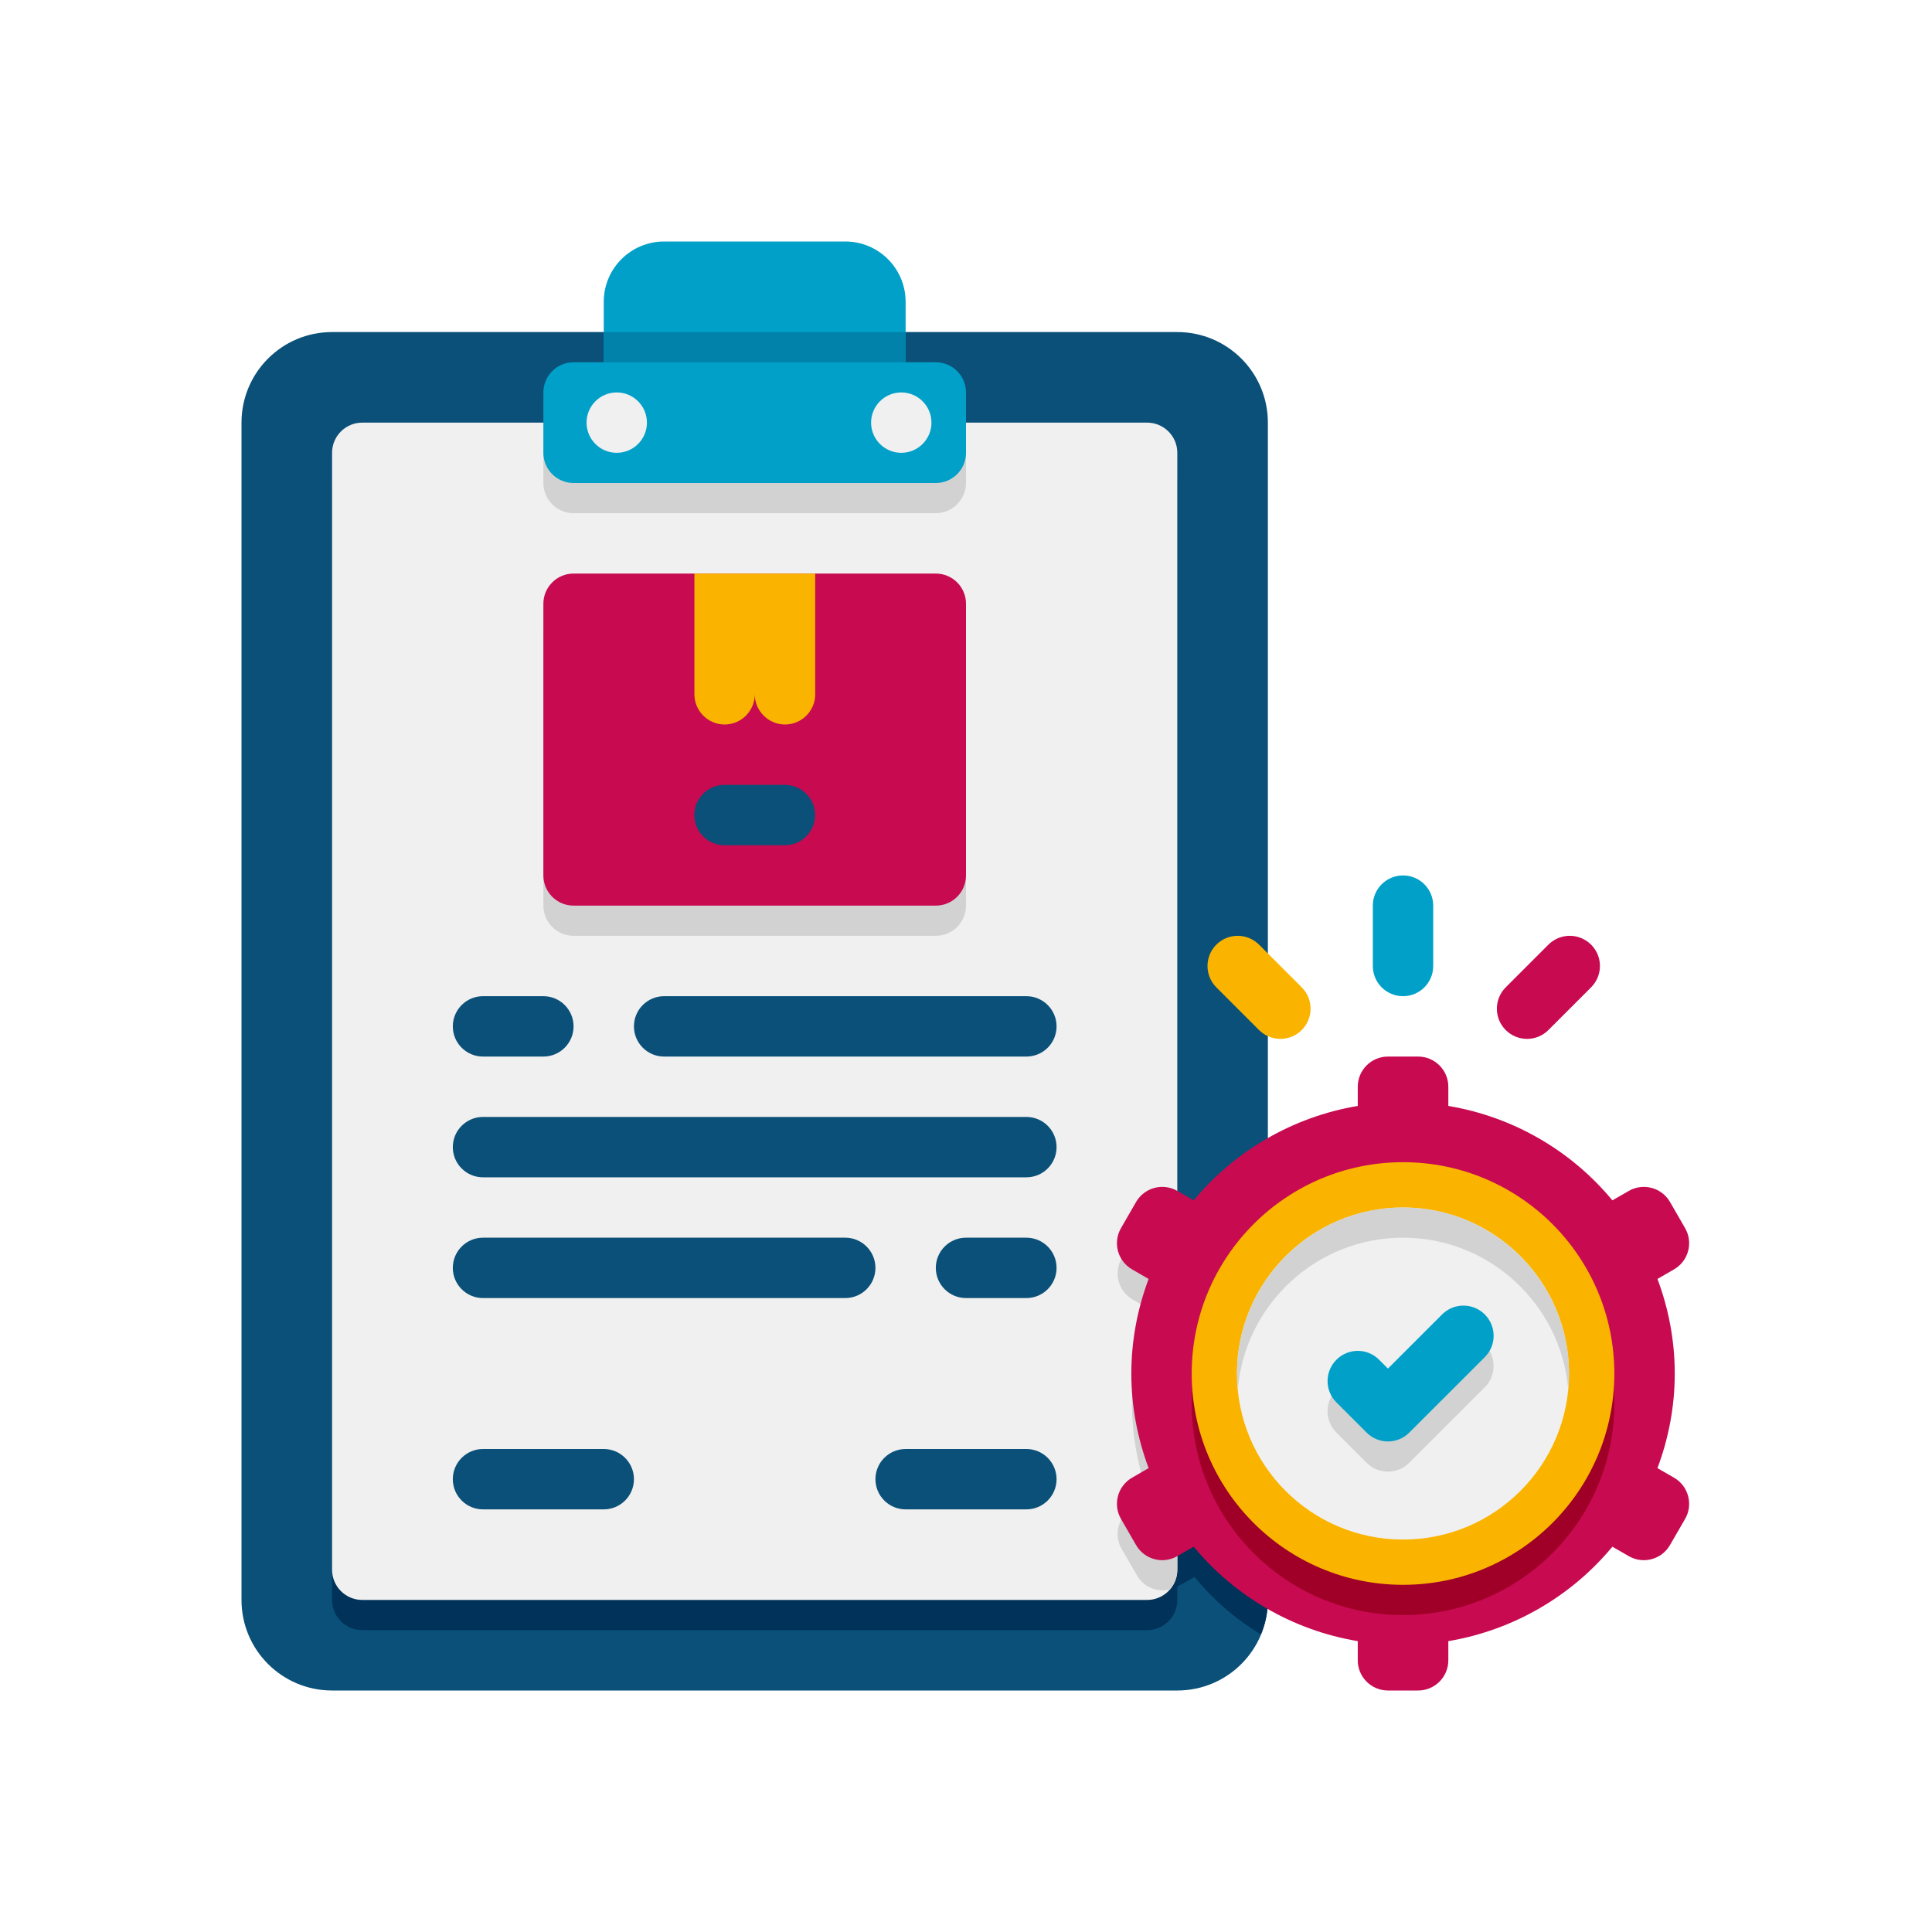 <svg xmlns="http://www.w3.org/2000/svg" width="40" height="40" viewBox="0 0 40 40" fill="none"><path d="M5 8.75V33.125C5 34.161 5.839 35 6.875 35H24.375C25.411 35 26.25 34.161 26.25 33.125V8.75C26.25 7.714 25.411 6.875 24.375 6.875H6.875C5.839 6.875 5 7.714 5 8.75Z" fill="#0A5078"></path><path d="M26.25 24.193V33.125C26.25 33.375 26.2 33.618 26.106 33.837C25.581 33.525 25.118 33.118 24.731 32.65L24.387 32.843C24.337 32.875 24.281 32.893 24.225 32.906C24.318 32.793 24.375 32.656 24.375 32.5V25.275C24.381 25.275 24.381 25.281 24.387 25.281L24.731 25.475C25.156 24.962 25.668 24.531 26.25 24.193Z" fill="#00325A"></path><path d="M24.375 10V33.125C24.375 33.47 24.095 33.75 23.75 33.75H7.5C7.155 33.75 6.875 33.47 6.875 33.125V10C6.875 9.655 7.155 9.375 7.5 9.375H23.75C24.095 9.375 24.375 9.655 24.375 10Z" fill="#00325A"></path><path d="M24.375 9.375V32.5C24.375 32.845 24.095 33.125 23.75 33.125H7.5C7.155 33.125 6.875 32.845 6.875 32.5V9.375C6.875 9.03 7.155 8.75 7.5 8.75H23.75C24.095 8.75 24.375 9.03 24.375 9.375Z" fill="#F0F0F0"></path><path d="M24.375 25.274V32.499C24.375 32.655 24.319 32.793 24.225 32.905C23.962 32.974 23.675 32.862 23.537 32.612L23.225 32.074C23.05 31.774 23.15 31.393 23.45 31.218L23.794 31.018C23.569 30.412 23.437 29.749 23.437 29.062C23.437 28.374 23.569 27.712 23.794 27.105L23.45 26.905C23.15 26.73 23.05 26.349 23.225 26.049L23.537 25.512C23.706 25.218 24.075 25.105 24.375 25.274Z" fill="#D2D2D2"></path><path d="M11.25 13.125V18.75C11.25 19.095 11.53 19.375 11.875 19.375H19.375C19.72 19.375 20 19.095 20 18.75V13.125C20 12.78 19.72 12.5 19.375 12.5H11.875C11.53 12.5 11.25 12.78 11.25 13.125Z" fill="#D2D2D2"></path><path d="M20 8.75V10C20 10.344 19.719 10.625 19.375 10.625H11.875C11.531 10.625 11.25 10.344 11.25 10V8.75H20Z" fill="#D2D2D2"></path><path d="M18.75 6.25V7.5H12.5V6.25C12.5 5.559 13.059 5 13.75 5H17.5C18.191 5 18.75 5.559 18.75 6.25Z" fill="#00A0C8"></path><path d="M19.375 10H11.875C11.53 10 11.25 9.72 11.25 9.375V8.125C11.25 7.78 11.53 7.5 11.875 7.5H19.375C19.72 7.5 20 7.78 20 8.125V9.375C20 9.72 19.72 10 19.375 10Z" fill="#00A0C8"></path><path d="M12.5 6.875H18.75V7.5H12.5V6.875Z" fill="#0082AA"></path><path d="M12.769 9.375C13.114 9.375 13.394 9.095 13.394 8.75C13.394 8.405 13.114 8.125 12.769 8.125C12.423 8.125 12.144 8.405 12.144 8.75C12.144 9.095 12.423 9.375 12.769 9.375Z" fill="#F0F0F0"></path><path d="M18.66 9.375C19.005 9.375 19.285 9.095 19.285 8.75C19.285 8.405 19.005 8.125 18.66 8.125C18.315 8.125 18.035 8.405 18.035 8.75C18.035 9.095 18.315 9.375 18.66 9.375Z" fill="#F0F0F0"></path><path d="M11.25 12.5V18.125C11.25 18.47 11.53 18.75 11.875 18.75H19.375C19.72 18.75 20 18.47 20 18.125V12.5C20 12.155 19.72 11.875 19.375 11.875H11.875C11.53 11.875 11.25 12.155 11.25 12.5Z" fill="#C80A50"></path><path d="M16.25 17.5H15C14.655 17.5 14.375 17.22 14.375 16.875C14.375 16.53 14.655 16.25 15 16.25H16.25C16.595 16.25 16.875 16.53 16.875 16.875C16.875 17.22 16.595 17.5 16.25 17.5Z" fill="#0A5078"></path><path d="M11.25 21.875H10C9.655 21.875 9.375 21.595 9.375 21.25C9.375 20.905 9.655 20.625 10 20.625H11.25C11.595 20.625 11.875 20.905 11.875 21.25C11.875 21.595 11.595 21.875 11.25 21.875Z" fill="#0A5078"></path><path d="M21.25 21.875H13.75C13.405 21.875 13.125 21.595 13.125 21.25C13.125 20.905 13.405 20.625 13.75 20.625H21.25C21.595 20.625 21.875 20.905 21.875 21.25C21.875 21.595 21.595 21.875 21.25 21.875Z" fill="#0A5078"></path><path d="M21.25 24.375H10C9.655 24.375 9.375 24.095 9.375 23.75C9.375 23.405 9.655 23.125 10 23.125H21.25C21.595 23.125 21.875 23.405 21.875 23.75C21.875 24.095 21.595 24.375 21.25 24.375Z" fill="#0A5078"></path><path d="M21.25 26.875H20C19.655 26.875 19.375 26.595 19.375 26.25C19.375 25.905 19.655 25.625 20 25.625H21.25C21.595 25.625 21.875 25.905 21.875 26.25C21.875 26.595 21.595 26.875 21.25 26.875Z" fill="#0A5078"></path><path d="M17.5 26.875H10C9.655 26.875 9.375 26.595 9.375 26.25C9.375 25.905 9.655 25.625 10 25.625H17.5C17.845 25.625 18.125 25.905 18.125 26.25C18.125 26.595 17.845 26.875 17.5 26.875Z" fill="#0A5078"></path><path d="M12.5 31.25H10C9.655 31.25 9.375 30.97 9.375 30.625C9.375 30.28 9.655 30 10 30H12.5C12.845 30 13.125 30.28 13.125 30.625C13.125 30.97 12.845 31.25 12.5 31.25Z" fill="#0A5078"></path><path d="M21.25 31.25H18.75C18.405 31.25 18.125 30.97 18.125 30.625C18.125 30.28 18.405 30 18.75 30H21.25C21.595 30 21.875 30.28 21.875 30.625C21.875 30.97 21.595 31.25 21.25 31.25Z" fill="#0A5078"></path><path d="M34.659 30.594L34.316 30.396C34.544 29.786 34.674 29.128 34.674 28.438C34.674 27.747 34.544 27.089 34.316 26.479L34.659 26.281C34.958 26.108 35.061 25.726 34.888 25.427L34.576 24.886C34.403 24.587 34.021 24.484 33.722 24.657L33.383 24.852C32.541 23.835 31.346 23.125 29.986 22.897V22.5C29.986 22.155 29.706 21.875 29.361 21.875H28.736C28.391 21.875 28.111 22.155 28.111 22.5V22.897C26.753 23.126 25.557 23.836 24.714 24.852L24.375 24.657C24.076 24.484 23.694 24.587 23.521 24.886L23.209 25.427C23.036 25.726 23.139 26.108 23.438 26.281L23.781 26.479C23.553 27.089 23.423 27.747 23.423 28.438C23.423 29.128 23.553 29.786 23.781 30.396L23.438 30.594C23.139 30.767 23.036 31.149 23.209 31.448L23.521 31.989C23.694 32.288 24.076 32.391 24.375 32.218L24.714 32.023C25.556 33.04 26.751 33.75 28.111 33.978V34.375C28.111 34.72 28.391 35 28.736 35H29.361C29.706 35 29.986 34.72 29.986 34.375V33.978C31.344 33.749 32.54 33.039 33.383 32.023L33.721 32.218C34.02 32.391 34.403 32.288 34.575 31.989L34.888 31.448C35.061 31.149 34.958 30.767 34.659 30.594Z" fill="#C80A50"></path><path d="M29.048 33.438C31.464 33.438 33.423 31.479 33.423 29.062C33.423 26.646 31.464 24.688 29.048 24.688C26.632 24.688 24.673 26.646 24.673 29.062C24.673 31.479 26.632 33.438 29.048 33.438Z" fill="#A00028"></path><path d="M29.048 32.812C31.464 32.812 33.423 30.854 33.423 28.438C33.423 26.021 31.464 24.062 29.048 24.062C26.632 24.062 24.673 26.021 24.673 28.438C24.673 30.854 26.632 32.812 29.048 32.812Z" fill="#FAB400"></path><path d="M29.048 31.875C30.946 31.875 32.485 30.336 32.485 28.438C32.485 26.539 30.946 25 29.048 25C27.149 25 25.61 26.539 25.61 28.438C25.61 30.336 27.149 31.875 29.048 31.875Z" fill="#F0F0F0"></path><path d="M28.294 30.285L27.669 29.66C27.424 29.416 27.424 29.021 27.669 28.777C27.913 28.532 28.308 28.532 28.552 28.777L28.736 28.96L29.856 27.839C30.101 27.595 30.496 27.595 30.74 27.839C30.984 28.084 30.984 28.479 30.74 28.723L29.177 30.285C28.934 30.53 28.538 30.53 28.294 30.285Z" fill="#D2D2D2"></path><path d="M32.485 28.438C32.485 28.544 32.479 28.65 32.467 28.75C32.31 27 30.835 25.625 29.048 25.625C27.26 25.625 25.785 27 25.629 28.75C25.617 28.65 25.61 28.544 25.61 28.438C25.61 26.544 27.154 25 29.048 25C30.942 25 32.485 26.544 32.485 28.438Z" fill="#D2D2D2"></path><path d="M28.736 29.844C28.576 29.844 28.416 29.782 28.294 29.66L27.669 29.035C27.425 28.791 27.425 28.396 27.669 28.152C27.914 27.907 28.309 27.907 28.553 28.152L28.736 28.335L29.857 27.214C30.101 26.97 30.496 26.97 30.741 27.214C30.985 27.459 30.985 27.854 30.741 28.098L29.178 29.66C29.056 29.782 28.896 29.844 28.736 29.844Z" fill="#00A0C8"></path><path d="M28.423 18.75V20C28.423 20.346 28.703 20.625 29.048 20.625C29.393 20.625 29.673 20.346 29.673 20V18.75C29.673 18.404 29.393 18.125 29.048 18.125C28.703 18.125 28.423 18.404 28.423 18.75Z" fill="#00A0C8"></path><path d="M25.183 20.442L26.067 21.326C26.311 21.57 26.706 21.57 26.951 21.326C27.195 21.081 27.195 20.686 26.951 20.442L26.067 19.558C25.823 19.314 25.427 19.314 25.183 19.558C24.939 19.802 24.939 20.197 25.183 20.442Z" fill="#FAB400"></path><path d="M31.174 21.326C31.419 21.57 31.814 21.57 32.058 21.326L32.942 20.442C33.186 20.197 33.186 19.802 32.942 19.558C32.697 19.314 32.303 19.314 32.058 19.558L31.174 20.442C30.93 20.686 30.93 21.081 31.174 21.326Z" fill="#C80A50"></path><path d="M14.377 11.875V14.375C14.377 14.719 14.659 15 15.002 15C15.346 15 15.627 14.719 15.627 14.375C15.627 14.719 15.909 15 16.253 15C16.596 15 16.878 14.719 16.878 14.375V11.875C16.809 11.875 14.285 11.875 14.377 11.875Z" fill="#FAB400"></path></svg>